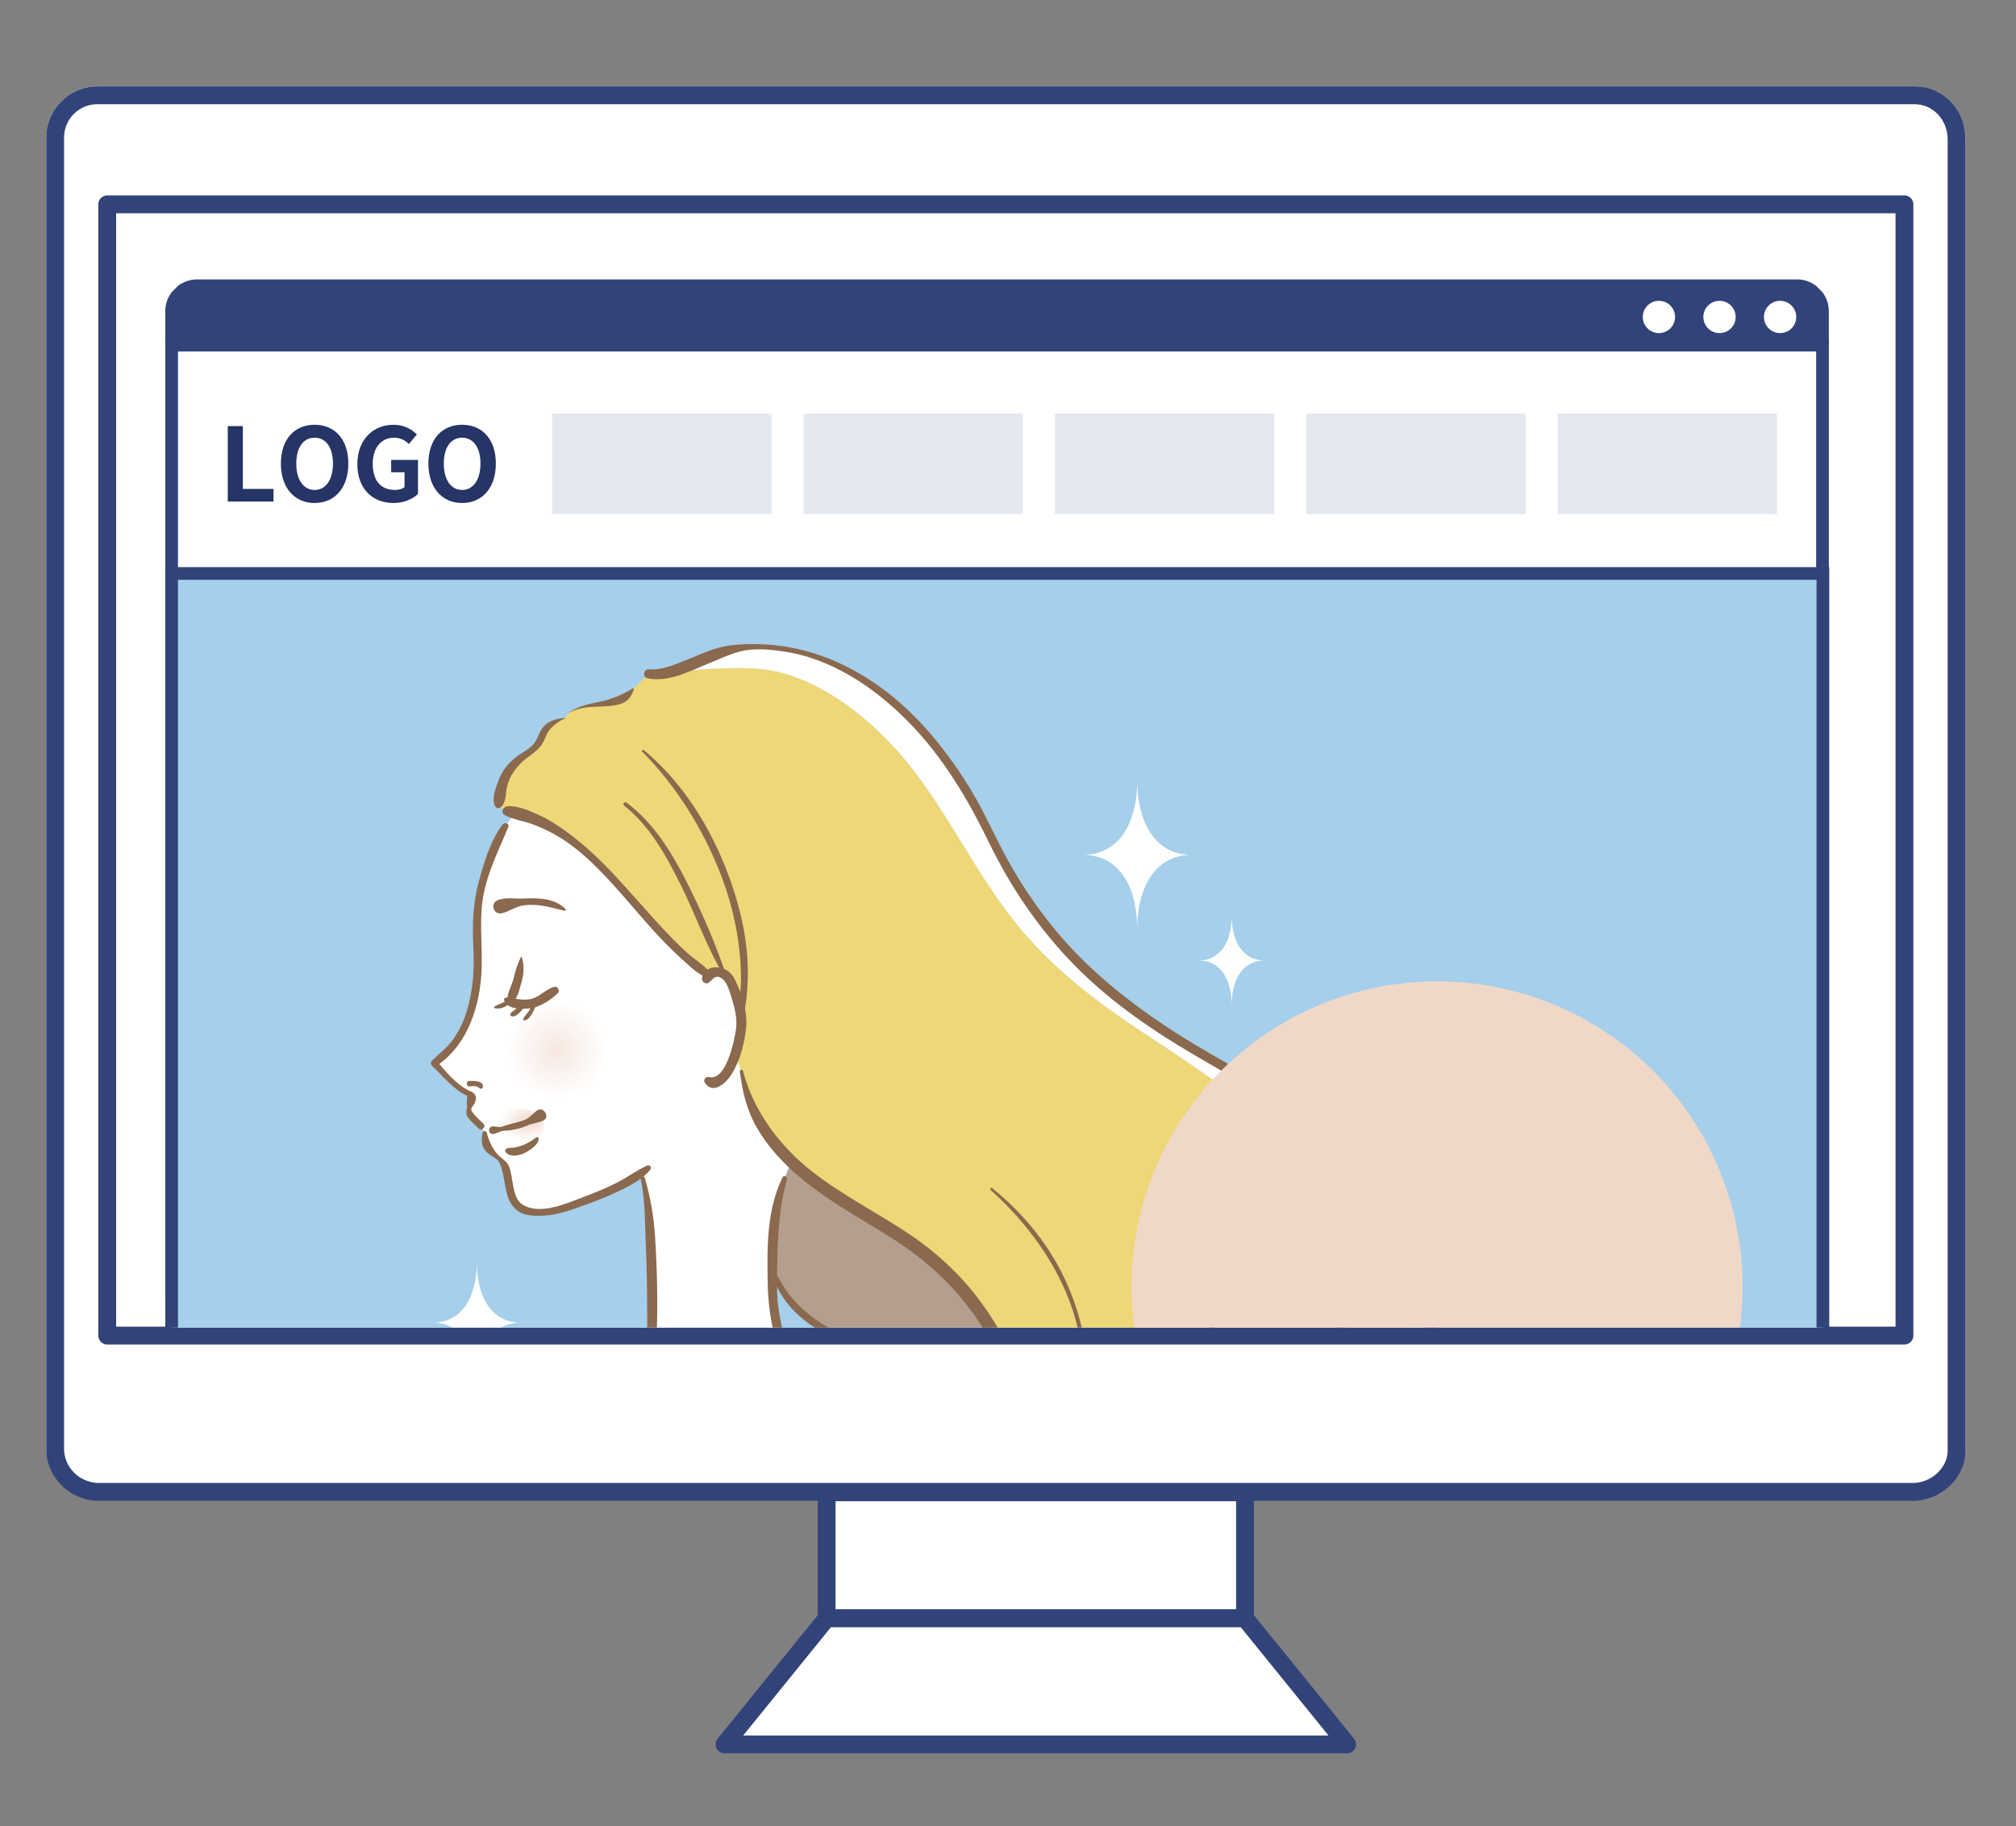 <?xml version="1.0" encoding="UTF-8"?>
<svg id="_レイヤー_2" data-name="レイヤー 2" xmlns="http://www.w3.org/2000/svg" width="298" height="270" xmlns:xlink="http://www.w3.org/1999/xlink" viewBox="0 0 298 270">
  <rect x="0" y="0" width="298" height="270" fill="#808080" stroke="none"/>
  <defs>
    <style>
      .cls-1 {
        fill: #f0d8c9;
      }

      .cls-2, .cls-3 {
        fill: none;
      }

      .cls-4 {
        fill: url(#radial-gradient);
      }

      .cls-4, .cls-5 {
        fill-rule: evenodd;
      }

      .cls-6 {
        fill: #e3e9ef;
      }

      .cls-7 {
        stroke-linecap: round;
        stroke-linejoin: round;
        stroke-width: 2.634px;
      }

      .cls-7, .cls-8, .cls-9 {
        fill: #fff;
      }

      .cls-7, .cls-8, .cls-3 {
        stroke: #314379;
      }

      .cls-10 {
        fill: #eed776;
      }

      .cls-8, .cls-3 {
        stroke-miterlimit: 10;
        stroke-width: 1.876px;
      }

      .cls-11 {
        clip-path: url(#clippath-1);
      }

      .cls-12 {
        fill: #8a694e;
      }

      .cls-13 {
        fill: #a5cfeb;
      }

      .cls-14 {
        fill: #314379;
      }

      .cls-15 {
        fill: #a9907c;
      }

      .cls-16 {
        fill: #263466;
      }

      .cls-5 {
        fill: url(#radial-gradient-2);
      }

      .cls-17 {
        fill: #b49f8e;
      }

      .cls-18 {
        clip-path: url(#clippath);
      }
    </style>
    <clipPath id="clippath">
      <rect class="cls-2" x="23.9" y="83.622" width="247.114" height="112.669"/>
    </clipPath>
    <clipPath id="clippath-1">
      <rect class="cls-2" x="25.369" y="84.792" width="244.085" height="160.979"/>
    </clipPath>
    <radialGradient id="radial-gradient" cx="5768.728" cy="1938.324" fx="5768.728" fy="1938.324" r="4.207" gradientTransform="translate(5584.458 -2704.708) rotate(165.125) scale(1.074 -.702) skewX(-3.766)" gradientUnits="userSpaceOnUse">
      <stop offset="0" stop-color="#f0d8c9"/>
      <stop offset="1" stop-color="#fff"/>
    </radialGradient>
    <radialGradient id="radial-gradient-2" cx="4449.97" cy="155.732" fx="4449.97" fy="155.732" r="7.277" gradientTransform="translate(4527.794 -.34) rotate(-180) scale(.999 -.999)" gradientUnits="userSpaceOnUse">
      <stop offset="0" stop-color="#f6e7df"/>
      <stop offset="1" stop-color="#fff"/>
    </radialGradient>
  </defs>
  <g id="_レイヤー_1-2" data-name="レイヤー 1">
    <g>
      <g>
        <g>
          <rect class="cls-7" x="122.193" y="220.647" width="61.843" height="18.636"/>
          <polygon class="cls-7" points="199.131 257.919 107.097 257.919 122.193 239.283 184.036 239.283 199.131 257.919"/>
          <g>
            <rect class="cls-9" x="6.834" y="12.772" width="283.697" height="209.005" rx="7.556" ry="7.556"/>
            <path class="cls-14" d="M282.975,15.406c2.759,0,4.921,2.293,4.921,5.22v193.894c0,2.439-2.316,4.649-4.965,4.747H14.433c-2.741-.101-4.965-2.357-4.965-5.046V20.327c0-2.713,2.208-4.921,4.921-4.921h268.586M282.975,12.772H14.389c-4.156,0-7.555,3.4-7.555,7.555v193.894c0,4.156,3.4,7.556,7.555,7.68h268.586c4.156-.125,7.556-3.524,7.556-7.381V20.626c0-4.454-3.4-7.854-7.556-7.854h0Z"/>
          </g>
        </g>
        <rect class="cls-7" x="15.85" y="30.212" width="265.663" height="167.262"/>
        <path class="cls-14" d="M270.332,51.026v-5.031c0-1.045-.356-2.002-.937-2.782l-.965-.965c-.78-.581-1.737-.937-2.782-.937H29.116c-1.045,0-2.002.356-2.782.937l-.966.966c-.581.78-.937,1.737-.937,2.782v5.031h245.901Z"/>
        <rect class="cls-8" x="25.369" y="51.026" width="244.027" height="139.953"/>
        <circle class="cls-9" cx="245.219" cy="46.865" r="2.387"/>
        <circle class="cls-9" cx="254.174" cy="46.865" r="2.387"/>
        <circle class="cls-9" cx="263.129" cy="46.865" r="2.387"/>
      </g>
      <g>
        <path class="cls-16" d="M33.669,63.001h2.229v9.293h4.534v1.868h-6.763v-11.16Z"/>
        <path class="cls-16" d="M41.521,68.543c0-3.629,2.033-5.739,4.985-5.739s4.985,2.124,4.985,5.739-2.033,5.829-4.985,5.829-4.985-2.214-4.985-5.829ZM49.217,68.543c0-2.395-1.055-3.826-2.711-3.826s-2.711,1.431-2.711,3.826c0,2.38,1.055,3.901,2.711,3.901s2.711-1.521,2.711-3.901Z"/>
        <path class="cls-16" d="M52.822,68.634c0-3.675,2.38-5.829,5.347-5.829,1.611,0,2.726.693,3.449,1.431l-1.174,1.416c-.558-.527-1.19-.934-2.199-.934-1.853,0-3.148,1.446-3.148,3.841,0,2.425,1.115,3.886,3.314,3.886.527,0,1.07-.15,1.386-.421v-2.199h-1.973v-1.823h3.961v5.031c-.753.738-2.063,1.34-3.614,1.34-3.028,0-5.347-2.018-5.347-5.738Z"/>
        <path class="cls-16" d="M63.325,68.543c0-3.629,2.033-5.739,4.985-5.739s4.985,2.124,4.985,5.739-2.033,5.829-4.985,5.829-4.985-2.214-4.985-5.829ZM71.022,68.543c0-2.395-1.055-3.826-2.711-3.826s-2.711,1.431-2.711,3.826c0,2.38,1.055,3.901,2.711,3.901s2.711-1.521,2.711-3.901Z"/>
      </g>
      <rect class="cls-6" x="81.632" y="61.153" width="32.41" height="14.856"/>
      <rect class="cls-6" x="118.787" y="61.153" width="32.41" height="14.856"/>
      <rect class="cls-6" x="155.942" y="61.153" width="32.41" height="14.856"/>
      <rect class="cls-6" x="193.098" y="61.153" width="32.41" height="14.856"/>
      <rect class="cls-6" x="230.253" y="61.153" width="32.41" height="14.856"/>
      <g class="cls-18">
        <g>
          <rect class="cls-9" x="25.369" y="84.792" width="244.085" height="340.55"/>
          <g>
            <rect class="cls-13" x="25.369" y="84.792" width="244.085" height="160.979"/>
            <g class="cls-11">
              <g>
                <g>
                  <path class="cls-9" d="M69.606,161.825l.088.256c.051.806-.441,1.582-.349,2.353.06.495,1.04,1.341,1.748,2.047.412.411.553,1.085.553,1.085-.074,2.796,2.165,3.282,2.845,4.623,1.362,2.612.003,6.842,4.733,7.043,2.051.129,5.027-.894,6.92-1.579,3.164-1.141,6.056-2.402,8.623-4.179l.244.767c1.276,4.807,1.065,14.785,1.383,19.767,1.053,16.498-5.167,31.973-13.976,45.575-2.072,3.199-4.395,6.205-6.616,9.297,1.399-.35,17.144-2.996,31.607-9.752,5.77-2.695,12.096-5.06,17.227-8.892,3.016-2.253,6.354-3.751,3.276-7.588-2.626-3.275-4.642-6.533-6.771-10.143-2.936-4.98-5.074-10.804-6.326-16.452-.342-1.543-.65-3.234-.643-4.818.02-4.625-.307-11.594,1.811-16.994,0,0,7.689-22.08,5.495-34.017-2.194-11.937-20.802-26.77-31.158-26.682-10.357.088-15.627,8.6-15.627,8.6-2.006,3.41-3.758,8.773-4.022,11.667-.452,2.888-.144,5.603-.03,8.506.114,2.903-.854,7.655-2.24,10.13-1.187,2.095-2.024,3.005-4.198,4.766,1.676,1.808,3.812,4.077,5.403,4.613Z"/>
                  <path class="cls-4" d="M80.26,165.787c-.577-1.533-3.031-2.34-5.405-1.616-1.266.386-2.135.733-2.721,1.061-.03.099-.057.197-.075.297-.153.825.717,1.527,1.178,2.192.421.608.888,1.555,1.656,1.906.254.116.515.212.775.305.419-.031.848-.099,1.277-.213,2.409-.64,3.893-2.401,3.316-3.933Z"/>
                  <path class="cls-17" d="M140.584,188.718c-6.155-6.595-16.384-10.151-23.502-16.871l-1.099,2.396c-1.488,3.798-1.767,8.371-1.811,12.359l.582,2.447c4.636,11.26,22.188,10.928,30.797,18.545,0,0,8.424,7.685,5.013,19.883-.14.422-.287.843-.442,1.26,1.612-4.336,2.385-8.958,2.385-12.202,0-9.935-4.967-20.532-11.922-27.818Z"/>
                  <g>
                    <path class="cls-10" d="M205.578,211.27c.179-.349.358-.697.522-1.052.057-.125.098-.212.127-.27.007-.02.013-.038.022-.06.664-1.842,1.205-3.736,1.512-5.673.027-.168.046-.283.06-.359.006-.06.013-.132.021-.218.042-.426.085-.854.108-1.282.047-.846.071-1.693.054-2.54-.019-.977-.066-1.953-.18-2.924-.013-.113-.023-.198-.03-.266-.012-.066-.027-.149-.045-.256-.07-.411-.141-.823-.226-1.231-.345-1.637-.785-3.255-1.357-4.829-.168-.463-.341-.924-.525-1.38-.048-.104-.334-.77-.331-.765-.358-.777-.728-1.549-1.13-2.305-.814-1.532-1.693-3.03-2.655-4.473-3.841-5.762-9.078-11.115-14.615-15.837-5.792-4.939-12.125-9.033-18.696-13.388-7.365-4.881-14.099-10.253-19.395-17.393-5.01-6.754-8.759-14.359-13.901-21.018-4.505-5.836-10.939-11.463-18.007-13.868-3.494-1.189-6.712-1.174-10.347-1.046-1.622.057-3.262.103-4.867.364-.802.13-1.611.057-2.396.052-1.269.376-2.434.565-3.426.385l-2.295,2.257c-2.406,3.285-6.293,1.349-9.473,3.472l-.627.837c-.701.086-1.579.68-2.251,1.007-1.087.861-1.149,2.328-2.002,3.163-.823,1.072-1.758,1.188-2.607,2.022-2.581,2.262-2.382,3.938-3.005,6.684,0,0,.781.727,1.363.843,13.238,2.655,19.27,17.086,29.707,24.213l.006.006c.522-.487,1.666-.553,2.432-.06,1.485,1.069,2.316,5.544,2.465,7.091.053.9-.321,2.824-.956,4.656v.003l.959,2.559c.011.063.026.122.038.184-.012-.062-.025-.121-.037-.183.011.062.025.122.037.183.048.252.099.502.154.748.028.125.057.248.087.371.047.197.096.391.147.584.031.118.062.237.095.354.073.26.149.517.229.771.032.101.066.201.099.302.071.213.143.423.218.631.042.116.086.231.129.345.066.173.134.345.204.514.045.11.089.22.135.328.107.251.218.498.332.742.043.091.088.179.131.269.084.173.169.344.257.514.057.11.115.218.173.326.082.152.166.303.251.452.057.1.113.201.171.3.134.227.27.451.41.672.052.082.107.162.16.244.102.156.205.311.31.464.064.093.128.185.193.277.108.152.217.302.328.451.056.075.11.15.166.224.164.216.331.429.502.639.041.05.082.098.122.147.144.175.289.347.438.517.048.056.096.111.145.166.172.194.346.387.524.577.012.013.024.026.036.039.422.449.857.883,1.305,1.306h0c7.118,6.721,17.347,10.277,23.502,16.872,6.954,7.286,11.922,17.883,11.922,27.818,0,3.243-.773,7.865-2.385,12.202-.015.04-.03.08-.045.12-.056.149-.113.297-.171.446-.028.073-.057.145-.086.217-.047.118-.096.236-.144.354-.032.078-.064.157-.097.234-.056.133-.113.265-.171.397-.051.116-.102.231-.154.347-.049.11-.099.22-.15.329-.041.089-.083.177-.126.266-.045.094-.091.189-.137.283-.044.089-.087.177-.131.265-.051.101-.102.201-.154.301-.04.077-.08.156-.12.233-.087.164-.176.328-.266.489-.039.07-.079.139-.118.209-.061.106-.121.212-.183.317-.042.072-.084.142-.127.213-.065.108-.131.215-.197.321-.038.061-.076.123-.115.183-.104.163-.209.325-.316.484-.014.02-.028.04-.042.06-.097.143-.196.284-.296.424-.035.049-.071.097-.106.146-.083.114-.166.225-.251.337-.036.048-.072.095-.109.142-.098.126-.197.25-.297.372-.021.027-.043.053-.064.08-.123.147-.247.292-.373.434-.007.008-.014.017-.022.025.178-.125,5.889-4.157,9.912-4.998,4.089-.85,23.385-3.486,29.844-6.622,6.459-3.139,12.235-4.968,12.235-4.968,1.448-.996,2.97-2.117,4.452-3.347.749-.98,1.61-2.195,2.344-3.397.433-.709.858-1.425,1.237-2.164Z"/>
                    <path class="cls-9" d="M210.791,204.945c5.297-19.869-13.909-38.414-29.475-47.026-16.226-8.941-27.153-17.882-35.103-34.77-6.622-13.909-18.874-28.151-35.765-27.486-3.615.24-7.754,2.583-11.145,3.588.785.006,1.594.078,2.396-.052,1.604-.261,3.244-.307,4.867-.364,3.635-.128,6.853-.143,10.347,1.046,7.067,2.405,13.501,8.032,18.007,13.868,5.142,6.659,8.891,14.264,13.901,21.018,5.296,7.141,12.031,12.512,19.395,17.393,6.571,4.355,12.904,8.449,18.696,13.388,5.537,4.721,10.774,10.074,14.615,15.837.962,1.444,1.841,2.941,2.655,4.473.401.756.771,1.528,1.13,2.305-.003-.006.282.661.331.765.184.456.357.918.525,1.38.572,1.573,1.012,3.192,1.357,4.829.086.408.156.82.226,1.231.018.107.033.19.045.256.007.068.017.154.03.266.113.971.16,1.947.18,2.924.017.847-.007,1.694-.054,2.54-.024.428-.066.855-.108,1.282-.008.086-.015.157-.021.218-.014.076-.033.191-.06.359-.307,1.937-.848,3.83-1.512,5.673-.008.022-.015.04-.022.06-.029.058-.07.145-.127.27-.164.355-.343.704-.522,1.052-.38.739-.804,1.455-1.237,2.164-.734,1.202-1.595,2.418-2.344,3.397,3.939-3.269,7.591-7.315,8.795-11.887Z"/>
                  </g>
                  <path class="cls-12" d="M74.296,121.91c-1.796,2.339-2.761,5.671-3.528,8.474-.865,3.159-.967,6.387-.798,9.641.169,3.271-.026,6.3-.96,9.462-.433,1.466-1.089,2.792-1.936,4.061-.879,1.316-2.128,2.203-3.227,3.306-.19.19-.201.526,0,.715,1.757,1.647,3.334,3.757,5.652,4.645.49.188.687-.586.215-.779-2.02-.822-3.809-2.917-5.153-4.581-.034.264-.068.529-.102.793,4.783-3.159,6.594-9.162,6.745-14.632.105-3.775-.452-7.379.352-11.132.732-3.418,2.274-6.421,3.58-9.62.215-.526-.554-.726-.84-.354h0Z"/>
                  <path class="cls-12" d="M104.646,145.362c.7-.45,1.123-1.46,2.148-.616.701.577,1.001,1.709,1.267,2.532.489,1.514.964,3.283.735,4.885-.252,1.767-1.474,7.734-4.005,7.085-.454-.116-.884.387-.621.808,1.173,1.877,3.13.093,3.903-1.113,1.301-2.029,1.983-4.662,2.225-7.038.231-2.269-.69-5.149-1.704-7.135-.57-1.114-1.481-1.711-2.732-1.75-1.008-.031-2.128.646-2.086,1.731.011.289.187.535.469.616.134.039.273.077.402-.005h0Z"/>
                  <path class="cls-12" d="M74.184,135.027c1.119-.248,2.082-1.03,3.213-1.168.878-.107,1.763-.078,2.637.04,1.143.154,2.281.509,3.406.764.151.034.276-.152.156-.267-.96-.925-2.112-1.345-3.427-1.493-.925-.104-1.844-.104-2.772-.052-1.3.072-2.489-.223-3.754.218-1.233.429-.746,2.245.541,1.96h0Z"/>
                  <path class="cls-12" d="M71.33,167.48c-.226,1.145-.187,2.2.769,3.02.43.37.949.602,1.385.967.471.394.671,1.325.814,1.894.524,2.082.389,4.42,2.358,5.757,1.053.716,2.597.665,3.805.613,1.871-.08,3.723-.761,5.473-1.372,1.77-.618,3.513-1.308,5.214-2.099,1.747-.813,3.71-1.782,4.963-3.288.295-.355-.066-.812-.481-.623-1.468.667-2.797,1.651-4.225,2.406-1.587.837-3.255,1.512-4.932,2.143-2.606.981-6.598,2.849-9.228,1.213-1.609-1.001-1.331-4.008-1.98-5.582-.342-.831-.915-1.086-1.544-1.674-.847-.793-1.502-2.258-1.762-3.374-.071-.307-.568-.319-.631,0h0Z"/>
                  <path class="cls-12" d="M69.188,161.787c-.197.461-.176.855-.199,1.354-.014.311.121.276.041.689-.049.253-.122.473-.096.736.086.887,1.252,1.661,1.799,2.276.435.49,1.204-.274.719-.719-.611-.56-1.218-1.096-1.689-1.782-.322-.47.195-.809.364-1.158.211-.436.318-.805.13-1.257-.165-.398-.843-.668-1.069-.14h0Z"/>
                  <path class="cls-12" d="M72.846,167.672c.647-.061,1.111-.495,1.788-.49.596.005,1.199-.141,1.78-.255.561-.11,1.08-.323,1.603-.546.776-.331,1.549-.339,2.294-.695,1.014-.485.074-2.137-.885-1.514-.593.384-1.141,1.125-1.759,1.378-.608.248-1.285.381-1.916.562-.539.154-1.069.291-1.594.488-.384.144-1.009-.133-1.461-.036-.616.133-.486,1.168.15,1.107h0Z"/>
                  <path class="cls-12" d="M74.625,120.528c1.279.683,2.902.88,4.271,1.404,1.582.607,3.14,1.397,4.55,2.336,2.774,1.847,5.099,4.238,7.327,6.693,2.225,2.452,4.313,5.029,6.572,7.45,1.154,1.236,2.355,2.426,3.614,3.555,1.035.927,2.256,2.181,3.618,2.57.326.093.698-.308.471-.613-.908-1.221-2.383-2.056-3.516-3.075-1.259-1.131-2.437-2.352-3.59-3.591-2.345-2.52-4.577-5.141-6.923-7.66-2.228-2.393-4.614-4.687-7.264-6.611-1.347-.978-2.708-1.862-4.233-2.541-1.318-.588-3.08-1.379-4.543-1.227-.642.066-1.027.951-.355,1.31h0Z"/>
                  <path class="cls-12" d="M94.941,111.132c4.997,5.056,8.964,11.412,11.539,18.017,1.343,3.443,2.285,7.059,2.745,10.727.216,1.722.317,3.456.302,5.192-.016,1.805-.465,3.619-.411,5.412.007.24.362.372.48.13.685-1.412.768-3.148.88-4.691.135-1.863.08-3.75-.117-5.606-.401-3.773-1.389-7.466-2.716-11.013-2.628-7.026-6.705-13.574-12.476-18.393-.156-.131-.374.077-.226.226h0Z"/>
                  <path class="cls-12" d="M92.242,119.107c3.875,3.045,6.337,7.6,8.485,11.944,2.132,4.311,3.751,9.013,6.227,13.14.107.179.414.062.344-.145-1.602-4.718-3.656-9.443-5.916-13.879-2.185-4.289-4.867-8.604-8.794-11.508-.26-.192-.6.249-.346.448h0Z"/>
                  <path class="cls-12" d="M73.831,119.445c.929-.426.894-1.827,1.044-2.722.264-1.583,1.022-2.79,2.151-3.926,1.014-1.02,2.248-1.489,3.075-2.735.342-.515.535-1.141.823-1.688.471-.894,1.671-1.77,2.571-2.132.04-.016.04-.085-.011-.082-1.385.083-2.692.502-3.446,1.696-.444.704-.608,1.513-1.166,2.156-.72.829-1.682,1.234-2.536,1.89-1.229.943-2.084,2.016-2.633,3.464-.4,1.054-1.217,3.058-.385,4.014.133.152.348.143.514.066h0Z"/>
                  <path class="cls-12" d="M84.122,105.389c1.893-1.095,4.065-.792,6.151-1.024,1.837-.204,2.813-.639,3.423-2.441.034-.099-.088-.186-.174-.133-1.47.903-3.184,1.637-4.87,1.968-1.666.328-3.116.641-4.559,1.583-.03.019-.003.066.028.048h0Z"/>
                  <path class="cls-12" d="M94.709,174.325c.703,3.182.611,6.703.762,9.95.151,3.241.182,6.49.197,9.734.021,4.886-.133,9.724-.95,14.554-2.453,14.506-9.951,27.302-18.625,38.934-.199.266-.66.906-.713.963-.523.561.317,1.404.842.842,2.281-2.445,4.731-5.776,6.707-8.809,4.701-7.217,8.61-14.896,11.059-23.172,3.305-11.168,3.551-22.811,2.849-34.356-.184-3.022-.68-5.902-1.524-8.806-.113-.389-.691-.227-.604.166h0Z"/>
                  <path class="cls-12" d="M115.682,174.065c-2.367,4.831-2.289,10.332-2.204,15.593.044,2.762.379,5.338,1.049,8.03,2.56,10.286,7.848,19.908,14.636,27.993.629.749,1.689-.327,1.07-1.071-6.543-7.869-11.71-17.062-14.303-26.999-.614-2.35-1.066-4.714-1.067-7.146-.004-5.383.035-10.9,1.459-16.131.102-.375-.461-.632-.639-.269h0Z"/>
                  <path class="cls-5" d="M75.051,155.235c0,4.015,3.255,7.27,7.27,7.27s7.269-3.255,7.269-7.27-3.254-7.27-7.269-7.27-7.27,3.254-7.27,7.27Z"/>
                  <path class="cls-12" d="M77.008,141.518c-.563,1.057-.818,2.069-1.115,3.245-.268,1.062-1.106,2.306-.805,3.4.051.184.249.243.409.166.983-.471,1.236-1.867,1.517-2.829.406-1.388.539-2.602.122-3.967-.017-.055-.098-.071-.127-.016h0Z"/>
                  <path class="cls-12" d="M74.5,147.87c.394,1.387,2.684,1.355,3.85,1.22,1.445-.168,3.082-1.226,4.09-2.231.396-.396-.003-1.108-.55-.945-1.103.327-1.91,1.235-2.981,1.666-.827.333-1.821.236-2.676.1-.627-.1-.943-.337-1.55-.13-.134.046-.223.178-.183.321h0Z"/>
                  <path class="cls-12" d="M75.107,147.922c-.67.302-1.374.545-2.018.892-.107.058-.083.229.033.258.833.209,1.67-.217,2.3-.74.246-.204-.067-.522-.316-.41h0Z"/>
                  <path class="cls-12" d="M76.964,148.181c-.125.375-.399.707-.68.977-.263.253-.733.435-.848.806-.029.096.017.22.108.266.482.241,1.038-.289,1.354-.598.389-.381.693-.898.539-1.45-.068-.243-.398-.225-.473,0h0Z"/>
                  <path class="cls-12" d="M78.991,147.827c-.237.483-.439.984-.688,1.46-.251.479-.729.837-.936,1.325-.045.105.003.287.153.267.535-.071.854-.562,1.123-.988.381-.602.607-1.273.648-1.982.01-.158-.231-.225-.301-.082h0Z"/>
                  <path class="cls-12" d="M74.708,170.283c.525.874,2.021.602,2.78.226.744-.368,2.175-1.234,2.13-2.207-.005-.109-.108-.203-.22-.168-.303.095-.469.317-.742.477-.462.271-.886.535-1.394.724-.376.14-.774.25-1.167.33-.398.08-.818.006-1.2.157-.183.073-.3.272-.187.46h0Z"/>
                  <path class="cls-12" d="M71.394,160.582c-.141-.88-1.36-.716-1.99-.765-.532-.042-.527.871,0,.821.515-.049,1.064-.146,1.466.248.241.236.571-.01.523-.305h0Z"/>
                </g>
                <path class="cls-12" d="M95.698,100.287c3.021.637,6.119-.976,8.835-2.1,1.565-.647,3.228-1.437,4.864-1.863,1.997-.521,4.204-.31,6.223-.03,7.233,1.003,13.608,5.314,18.631,10.413,5.151,5.228,8.834,11.471,12.02,18.027,3.047,6.271,6.975,12.094,11.767,17.163,4.672,4.941,10.145,8.988,15.921,12.54,6.14,3.776,12.548,6.955,18.108,11.612,10.721,8.982,21.158,22.527,18.109,37.367-1.434,6.984-7.485,12.322-12.873,16.522-.309.242.089.733.413.536,6.26-3.816,12.402-8.658,14.209-16.124,1.63-6.737.319-13.685-2.565-19.881-6.09-13.083-18.37-21.764-30.51-28.71-6.13-3.507-12.037-7.553-17.244-12.338-5.164-4.745-9.404-10.358-12.769-16.5-1.747-3.189-3.195-6.519-5.042-9.657-1.776-3.017-3.814-5.879-6.071-8.555-4.43-5.253-10.033-9.561-16.558-11.835-4.154-1.448-8.77-1.947-13.132-1.458-2.234.251-4.335,1.264-6.402,2.098-1.776.716-3.801,1.602-5.755,1.449-.761-.06-.92,1.17-.179,1.326h0Z"/>
                <path class="cls-12" d="M109.358,158.392c.382,3.042,1.019,5.762,2.574,8.443,1.424,2.454,3.332,4.597,5.438,6.482,4.276,3.827,9.377,6.569,14.213,9.598,5.623,3.522,10.132,7.77,13.698,13.42,4.024,6.377,6.728,14.152,6.282,21.765-.508,8.673-4.386,20.431-14.092,22.127-.473.083-.487.898,0,.966,5.334.75,9.319-3.854,11.633-8.076,2.572-4.692,3.997-10.227,4.269-15.558.381-7.47-2.212-14.989-5.953-21.356-3.314-5.642-7.742-10.228-13.168-13.834-4.722-3.138-9.826-5.705-14.295-9.218-4.753-3.736-8.592-8.908-10.135-14.823-.066-.252-.499-.207-.465.063h0Z"/>
                <path class="cls-12" d="M146.422,175.926c6.897,6.23,12.346,14.449,13.503,23.819.515,4.165.184,8.377-.566,12.491-.742,4.076-2.214,7.912-3.412,11.86-.069.227.267.368.382.161,3.964-7.19,5.339-16.512,4.198-24.594-1.378-9.763-6.248-17.796-13.859-23.984-.17-.139-.415.093-.246.246h0Z"/>
                <path class="cls-12" d="M173.477,179.278c4.772,9.256,7.018,20.269,4.109,30.436-1.334,4.663-3.861,8.886-7.109,12.464-1.698,1.871-3.628,3.525-5.673,5.005-2.271,1.643-4.803,2.83-7.116,4.388-.21.141-.083.495.177.42,2.656-.766,5.183-2.397,7.431-3.966,2.142-1.494,4.12-3.219,5.909-5.119,3.355-3.562,5.825-7.892,7.281-12.557,3.322-10.646.323-21.687-4.888-31.141-.044-.079-.161-.009-.12.07h0Z"/>
                <path class="cls-12" d="M176.05,228.18c8.895-3.933,16.79-9.899,20.636-19.107,3.807-9.116,2.649-19.918-2.894-28.101-.19-.28-.577-.04-.445.26,2.038,4.64,3.674,9.264,4.089,14.35.356,4.354-.385,8.699-1.937,12.769-3.336,8.744-11.167,15.837-19.513,19.722-.073.034-.009.14.064.108h0Z"/>
                <path class="cls-12" d="M114.405,189.146c2.015,5.691,7.84,8.6,13.095,10.663,6.087,2.39,12.565,4.096,17.957,7.948.179.128.37-.146.228-.295-4.128-4.33-10.401-5.906-15.851-7.902-5.93-2.171-11.794-4.785-14.767-10.693-.184-.365-.799-.109-.661.279h0Z"/>
                <path class="cls-9" d="M76.988,195.566c-4.039,0-6.507,3.41-6.507,8.992,0-5.582-2.469-8.993-6.507-8.992,4.039,0,6.507-3.412,6.507-8.994,0,5.582,2.468,8.993,6.507,8.994Z"/>
                <path class="cls-9" d="M85.734,208.237c-2.438,0-3.927,2.058-3.927,5.427,0-3.368-1.489-5.427-3.927-5.427,2.438,0,3.927-2.058,3.927-5.426,0,3.368,1.489,5.426,3.927,5.426Z"/>
                <path class="cls-9" d="M176.123,126.399c-4.976,0-8.017,4.202-8.017,11.078,0-6.877-3.041-11.079-8.016-11.078,4.975,0,8.016-4.203,8.016-11.08,0,6.877,3.041,11.08,8.017,11.08Z"/>
                <path class="cls-9" d="M186.899,142.011c-3.003,0-4.838,2.536-4.838,6.686,0-4.15-1.835-6.686-4.838-6.686,3.003,0,4.838-2.536,4.838-6.685,0,4.149,1.835,6.685,4.838,6.685Z"/>
                <g>
                  <path class="cls-2" d="M115.072,169.759c-.148-.17-.294-.342-.438-.517.144.175.29.347.438.517Z"/>
                  <path class="cls-2" d="M114.512,169.094c-.17-.209-.337-.423-.502-.639.164.216.331.429.502.639Z"/>
                  <path class="cls-2" d="M148.052,233.228c.039-.07.079-.139.118-.209-.039.07-.079.139-.118.209Z"/>
                  <path class="cls-2" d="M112.272,165.824c-.085-.149-.168-.3-.251-.452.082.152.166.303.251.452Z"/>
                  <path class="cls-2" d="M147.43,234.263c.039-.061.076-.122.115-.183-.038.061-.076.123-.115.183Z"/>
                  <path class="cls-2" d="M147.742,233.758c.043-.071.085-.141.127-.213-.042.072-.084.142-.127.213Z"/>
                  <path class="cls-2" d="M112.853,166.796c-.14-.22-.276-.445-.41-.672.134.227.27.451.41.672Z"/>
                  <path class="cls-2" d="M113.323,167.504c-.105-.153-.208-.308-.31-.464.102.156.205.311.31.464Z"/>
                  <path class="cls-2" d="M113.844,168.232c-.111-.149-.22-.299-.328-.451.108.152.217.302.328.451Z"/>
                  <path class="cls-2" d="M148.71,231.997c.044-.088.087-.176.131-.265-.044.089-.087.177-.131.265Z"/>
                  <path class="cls-2" d="M149.578,230.109c.033-.078.065-.156.097-.234-.032.078-.064.157-.097.234Z"/>
                  <path class="cls-2" d="M149.254,230.853c.052-.116.103-.231.154-.347-.051.116-.102.231-.154.347Z"/>
                  <path class="cls-2" d="M115.741,170.502c-.177-.19-.352-.383-.524-.577.172.195.346.387.524.577Z"/>
                  <path class="cls-2" d="M150.076,228.857c.015-.04.03-.079.045-.12-.015.04-.03.08-.045.12Z"/>
                  <path class="cls-2" d="M148.436,232.53c.041-.077.08-.155.12-.233-.04.077-.08.156-.12.233Z"/>
                  <path class="cls-2" d="M149.819,229.52c.029-.073.058-.145.086-.217-.028.073-.057.145-.086.217Z"/>
                  <path class="cls-2" d="M146.671,235.376c.035-.048.071-.097.106-.146-.035.05-.071.097-.106.146Z"/>
                  <path class="cls-2" d="M145.949,236.307c.022-.027.043-.053.064-.08-.021.027-.043.053-.064.08Z"/>
                  <path class="cls-2" d="M110.66,162.336c-.076-.208-.148-.418-.218-.631.071.213.143.423.218.631Z"/>
                  <path class="cls-2" d="M148.978,231.448c.042-.089.084-.177.126-.266-.041.089-.083.177-.126.266Z"/>
                  <path class="cls-2" d="M110.342,161.403c-.08-.253-.156-.511-.229-.771.073.26.149.517.229.771Z"/>
                  <path class="cls-2" d="M109.785,159.323c-.055-.246-.106-.495-.154-.748.048.252.099.502.154.748Z"/>
                  <path class="cls-2" d="M115.777,170.541c.421.449.857.884,1.304,1.306h0c-.448-.423-.883-.857-1.305-1.306Z"/>
                  <path class="cls-2" d="M110.018,160.278c-.051-.193-.1-.388-.147-.584.047.197.096.391.147.584Z"/>
                  <path class="cls-2" d="M146.311,235.855c.037-.047.073-.094.109-.142-.036.048-.072.095-.109.142Z"/>
                  <path class="cls-2" d="M147.072,234.807c.014-.02.028-.04.042-.06-.014.02-.028.04-.042.06Z"/>
                  <path class="cls-2" d="M111.848,165.047c-.088-.169-.173-.341-.257-.514.084.173.169.344.257.514Z"/>
                  <path class="cls-2" d="M111.46,164.264c-.115-.243-.225-.491-.332-.742.107.251.218.498.332.742Z"/>
                  <path class="cls-2" d="M110.993,163.195c-.07-.169-.137-.34-.204-.514.066.173.134.345.204.514Z"/>
                  <path class="cls-15" d="M148.556,232.297c.052-.1.103-.2.154-.301-.051.101-.102.201-.154.301Z"/>
                  <path class="cls-15" d="M145.575,236.742c.126-.142.25-.287.373-.434-.123.147-.247.292-.373.434Z"/>
                  <path class="cls-15" d="M147.114,234.746c.107-.159.212-.321.316-.484-.104.163-.209.325-.316.484Z"/>
                  <path class="cls-15" d="M148.841,231.731c.046-.094.092-.189.137-.283-.045.094-.091.189-.137.283Z"/>
                  <path class="cls-15" d="M147.869,233.545c.062-.105.122-.211.183-.317-.061.106-.121.212-.183.317Z"/>
                  <path class="cls-15" d="M146.013,236.227c.1-.122.199-.246.297-.372-.098.126-.197.25-.297.372Z"/>
                  <path class="cls-15" d="M147.544,234.079c.067-.106.132-.214.197-.321-.065.108-.131.215-.197.321Z"/>
                  <path class="cls-15" d="M146.777,235.231c.1-.14.199-.281.296-.424-.097.143-.196.284-.296.424Z"/>
                  <path class="cls-15" d="M146.42,235.713c.085-.111.168-.223.251-.337-.083.114-.166.225-.251.337Z"/>
                  <path class="cls-15" d="M148.17,233.019c.09-.161.179-.325.266-.489-.087.164-.176.328-.266.489Z"/>
                  <path class="cls-15" d="M115.777,170.541c-.012-.013-.024-.026-.036-.039.012.013.024.026.036.039Z"/>
                  <path class="cls-15" d="M110.441,161.705c-.033-.1-.067-.2-.099-.302.032.101.066.201.099.302Z"/>
                  <path class="cls-15" d="M111.128,163.522c-.046-.108-.09-.218-.135-.328.045.11.089.22.135.328Z"/>
                  <path class="cls-15" d="M110.789,162.681c-.044-.114-.087-.229-.129-.345.042.116.086.231.129.345Z"/>
                  <path class="cls-15" d="M112.021,165.372c-.058-.108-.116-.216-.173-.326.057.11.115.218.173.326Z"/>
                  <path class="cls-15" d="M111.591,164.533c-.044-.09-.089-.178-.131-.269.043.091.088.179.131.269Z"/>
                  <path class="cls-15" d="M110.113,160.632c-.033-.117-.064-.236-.095-.354.031.118.062.237.095.354Z"/>
                  <path class="cls-15" d="M109.871,159.694c-.029-.124-.059-.247-.087-.371.028.125.057.248.087.371Z"/>
                  <path class="cls-15" d="M112.443,166.124c-.058-.099-.114-.199-.171-.3.057.1.113.201.171.3Z"/>
                  <path class="cls-15" d="M115.218,169.925c-.049-.055-.097-.111-.145-.166.048.056.096.111.145.166Z"/>
                  <path class="cls-15" d="M149.676,229.875c.048-.118.097-.236.144-.354-.047.118-.096.236-.144.354Z"/>
                  <path class="cls-15" d="M149.905,229.303c.058-.148.115-.297.171-.446-.056.149-.113.297-.171.446Z"/>
                  <path class="cls-15" d="M149.408,230.506c.057-.132.115-.264.171-.397-.056.133-.113.265-.171.397Z"/>
                  <path class="cls-15" d="M114.635,169.242c-.04-.049-.082-.097-.122-.147.041.05.082.098.122.147Z"/>
                  <path class="cls-15" d="M113.013,167.04c-.053-.082-.108-.162-.16-.244.052.082.107.162.16.244Z"/>
                  <path class="cls-15" d="M113.517,167.781c-.065-.092-.129-.184-.193-.277.064.093.128.185.193.277Z"/>
                  <path class="cls-15" d="M149.104,231.182c.051-.11.101-.219.15-.329-.049.11-.099.22-.15.329Z"/>
                  <path class="cls-15" d="M114.011,168.456c-.056-.074-.111-.149-.166-.224.056.075.11.15.166.224Z"/>
                </g>
              </g>
            </g>
            <circle class="cls-1" cx="212.428" cy="190.262" r="45.163"/>
            <rect class="cls-3" x="25.369" y="84.792" width="244.085" height="340.55"/>
            <rect class="cls-1" x="53.478" y="264.058" width="110.403" height="13.789"/>
            <g>
              <path class="cls-14" d="M61.512,253.457h12.154v3.305h-8.21v5.145h7.01v3.305h-7.01v7.996h-3.944v-19.752Z"/>
              <path class="cls-14" d="M80.833,253.457h3.944v16.447h8.023v3.305h-11.967v-19.752Z"/>
              <path class="cls-14" d="M103.298,265.985l-5.918-12.528h4.186l1.972,4.825c.559,1.466,1.093,2.851,1.706,4.371h.107c.613-1.52,1.199-2.905,1.759-4.371l1.973-4.825h4.105l-5.945,12.528v7.224h-3.945v-7.224Z"/>
              <path class="cls-14" d="M119.182,253.457h12.101v3.305h-8.157v4.557h6.931v3.307h-6.931v5.277h8.45v3.305h-12.394v-19.752Z"/>
              <path class="cls-14" d="M139.302,253.457h6.877c4.132,0,7.41,1.466,7.41,5.997,0,2.959-1.493,4.798-3.758,5.677l4.611,8.077h-4.398l-4.052-7.464h-2.746v7.464h-3.944v-19.752ZM145.806,262.626c2.533,0,3.944-1.066,3.944-3.172,0-2.133-1.412-2.853-3.944-2.853h-2.56v6.024h2.56Z"/>
            </g>
          </g>
        </g>
      </g>
    </g>
    <rect class="cls-2" width="298" height="270"/>
  </g>
</svg>